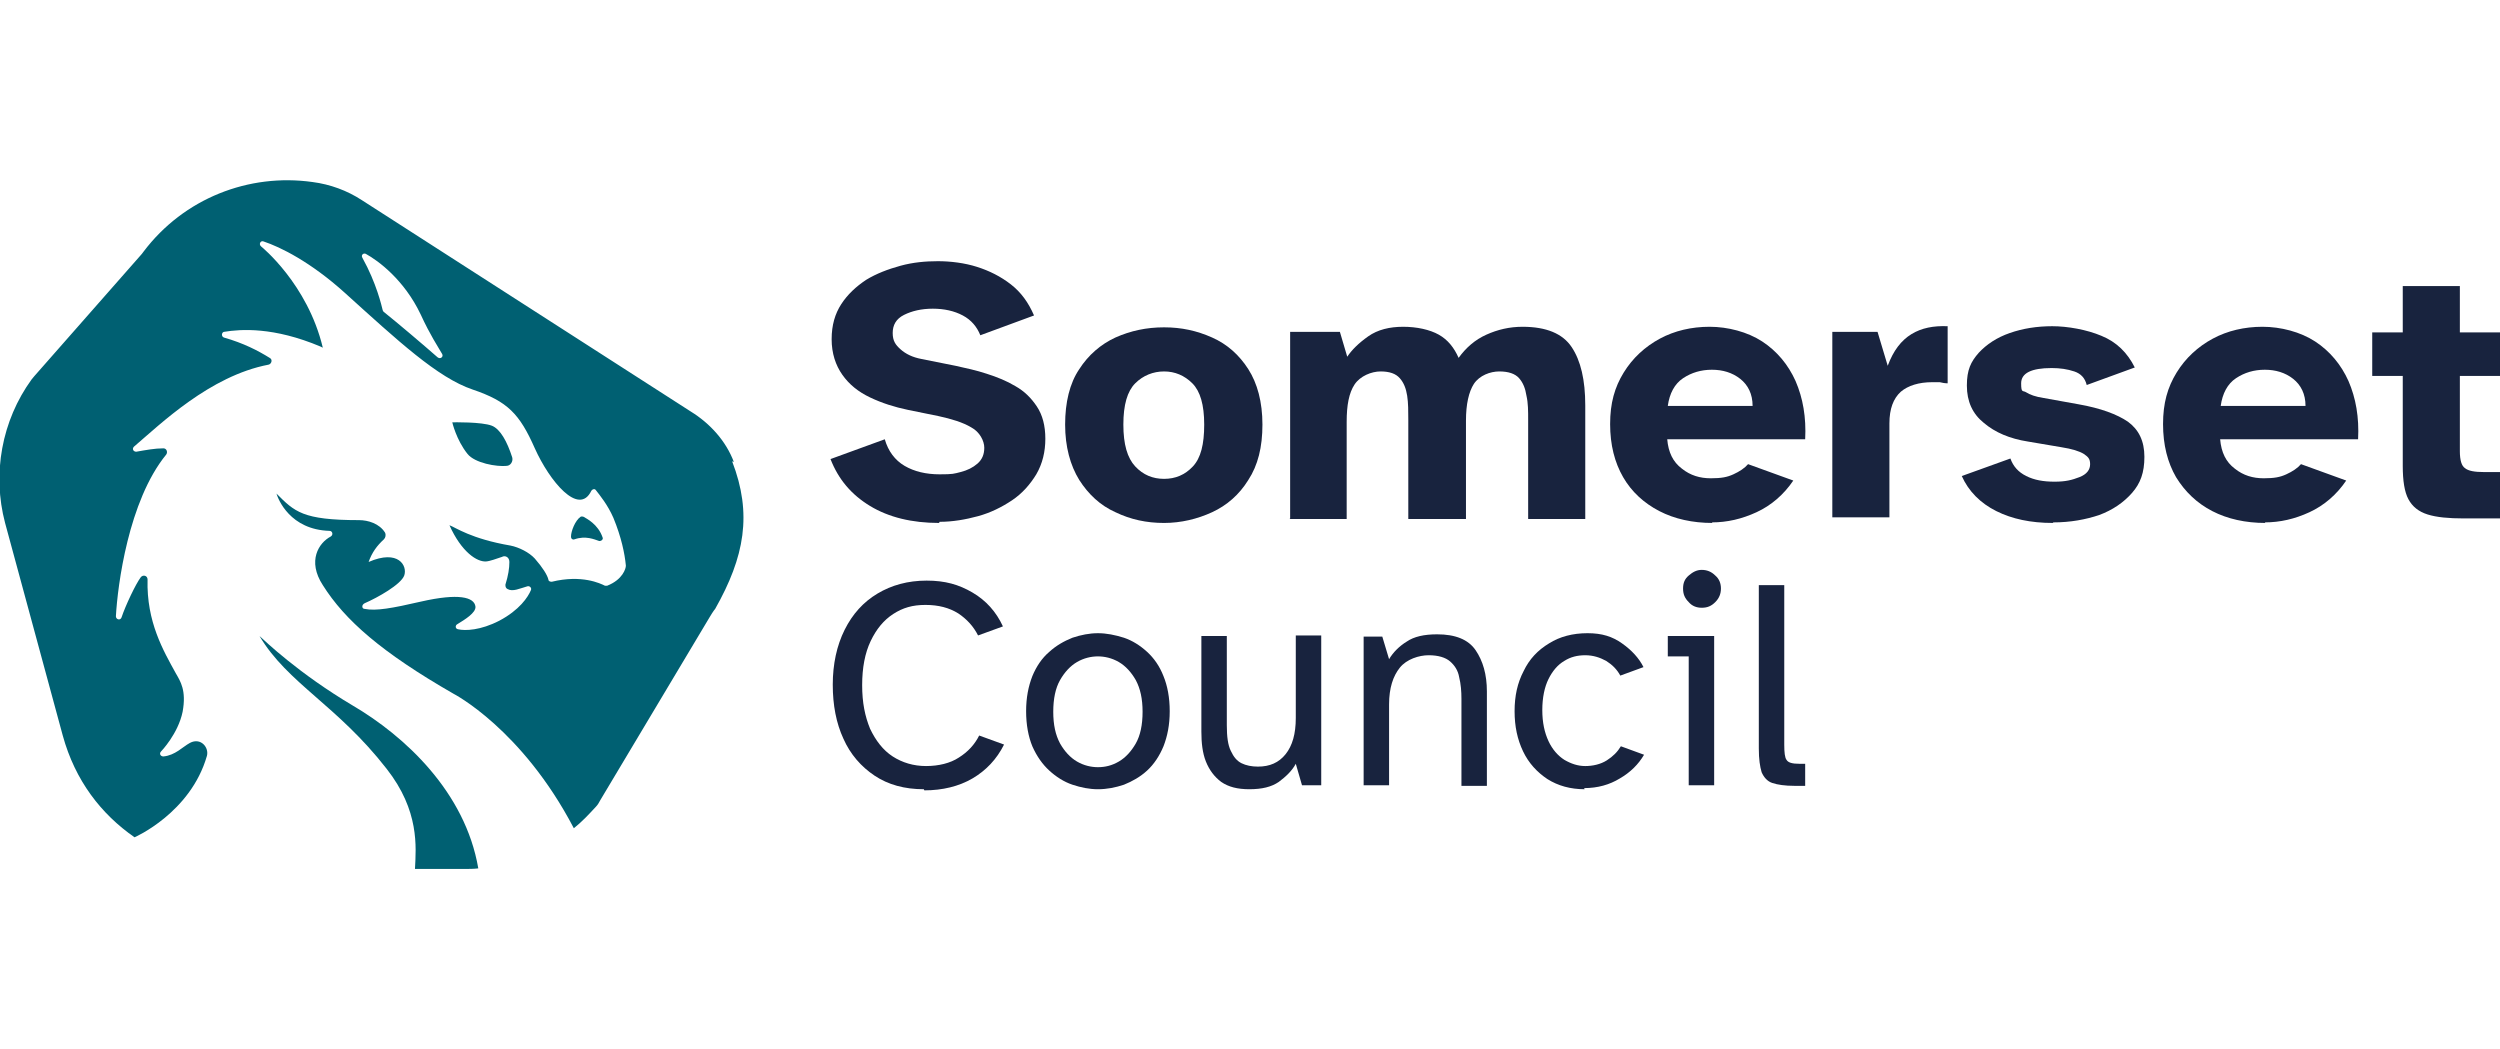 <?xml version="1.0" encoding="UTF-8"?>
<svg id="Layer_2" xmlns="http://www.w3.org/2000/svg" version="1.1" viewBox="0 0 442.2 185.6">
  <!-- Generator: Adobe Illustrator 29.2.0, SVG Export Plug-In . SVG Version: 2.1.0 Build 108)  -->
  <defs>
    <style>
      .st0 {
        fill: #006072;
      }

      .st1 {
        fill: #18233e;
      }
    </style>
  </defs>
  <path class="st1" d="M166.1,92.5c-4.8,0-8.9-1-12.2-3s-5.6-4.7-7-8.3l9.6-3.5c.6,2.1,1.8,3.7,3.5,4.7,1.7,1,3.8,1.5,6.2,1.5s2.5-.1,3.7-.4c1.2-.3,2.2-.8,3-1.5.8-.7,1.2-1.6,1.2-2.8s-.8-2.8-2.3-3.6c-1.5-.9-3.5-1.5-5.8-2l-5.4-1.1c-2.4-.5-4.6-1.2-6.7-2.2-2.1-1-3.7-2.3-4.9-4-1.2-1.7-1.9-3.8-1.9-6.3s.6-4.5,1.7-6.2c1.1-1.7,2.6-3.1,4.4-4.3,1.8-1.1,3.9-1.9,6.1-2.5,2.2-.6,4.4-.8,6.6-.8s4.7.3,6.9,1c2.2.7,4.2,1.7,6,3.1,1.8,1.4,3.1,3.2,4.1,5.5l-9.5,3.5c-.6-1.5-1.6-2.7-3.1-3.5-1.5-.8-3.3-1.2-5.3-1.2s-3.7.4-5.1,1.1c-1.4.7-2,1.8-2,3.2s.5,2.1,1.4,2.9c.9.8,2.1,1.4,3.7,1.7l6,1.2c1.8.4,3.7.8,5.5,1.4,1.9.6,3.6,1.3,5.1,2.2,1.6.9,2.8,2.1,3.8,3.6,1,1.5,1.5,3.4,1.5,5.7s-.5,4.4-1.6,6.3c-1.1,1.8-2.5,3.4-4.3,4.6-1.8,1.2-3.8,2.2-6,2.8-2.2.6-4.5,1-6.8,1"/>
  <path class="st1" d="M205.9,84.7c2,0,3.7-.7,5.1-2.2,1.4-1.5,2-3.9,2-7.4s-.7-5.9-2.1-7.3-3.1-2.1-5-2.1-3.7.7-5.1,2.1c-1.4,1.4-2.1,3.8-2.1,7.3s.7,5.9,2.1,7.4c1.4,1.5,3.1,2.2,5.1,2.2M205.9,92.5c-3.1,0-5.9-.6-8.6-1.9-2.7-1.2-4.8-3.2-6.4-5.7-1.6-2.6-2.5-5.9-2.5-9.8s.8-7.3,2.5-9.8c1.6-2.5,3.8-4.4,6.4-5.6,2.7-1.2,5.5-1.8,8.6-1.8s5.8.6,8.5,1.8,4.8,3.1,6.4,5.6,2.5,5.8,2.5,9.8-.8,7.2-2.5,9.8c-1.6,2.6-3.8,4.5-6.4,5.7s-5.5,1.9-8.5,1.9"/>
  <path class="st1" d="M228.2,91.7v-33h8.8l1.3,4.4c.8-1.2,2-2.4,3.7-3.6,1.7-1.2,3.8-1.7,6.2-1.7s4.7.5,6.3,1.4c1.6.9,2.7,2.3,3.5,4.1,1.3-1.8,2.9-3.2,4.9-4.1,2-.9,4.1-1.4,6.4-1.4,4.2,0,7.1,1.2,8.7,3.6,1.6,2.4,2.4,5.8,2.4,10.3v20.1h-10.1v-17.5c0-1.6,0-3-.3-4.3-.2-1.3-.6-2.3-1.3-3.1-.7-.8-1.9-1.2-3.5-1.2s-3.5.7-4.5,2.2c-.9,1.4-1.4,3.6-1.4,6.5v17.4h-10.2v-17.5c0-1.6,0-3-.2-4.3-.2-1.3-.6-2.3-1.3-3.1-.7-.8-1.8-1.2-3.4-1.2s-3.6.8-4.6,2.3c-1,1.5-1.4,3.7-1.4,6.6v17.2h-10.1Z"/>
  <path class="st1" d="M295,71.8h15c0-2.1-.8-3.7-2.2-4.8-1.4-1.1-3.1-1.6-5-1.6s-3.6.5-5.1,1.5c-1.5,1-2.4,2.7-2.7,4.9M302.9,92.5c-3.5,0-6.7-.7-9.4-2.1-2.7-1.4-4.9-3.4-6.4-6-1.5-2.6-2.3-5.7-2.3-9.4s.8-6.5,2.4-9.1c1.6-2.6,3.8-4.6,6.4-6s5.6-2.1,8.8-2.1,6.7.9,9.3,2.6c2.6,1.7,4.6,4.1,5.9,7,1.3,3,1.9,6.4,1.7,10.3h-24.4c.2,2.3,1,4,2.6,5.2,1.5,1.2,3.2,1.7,5.1,1.7s2.9-.2,4-.7c1.1-.5,2-1.1,2.6-1.8l8,2.9c-1.7,2.5-3.9,4.4-6.5,5.6-2.6,1.2-5.2,1.8-7.9,1.8"/>
  <path class="st1" d="M324.1,91.7v-33h8l1.8,6c1-2.7,2.4-4.5,4.2-5.6,1.8-1.1,3.9-1.5,6.4-1.4v10.1c-.5,0-1-.1-1.4-.2-.4,0-.8,0-1.3,0-2.4,0-4.3.6-5.6,1.7-1.3,1.2-2,3-2,5.6v16.6h-10.1Z"/>
  <path class="st1" d="M363.1,92.5c-3.9,0-7.2-.7-10-2.1-2.8-1.4-4.9-3.5-6.1-6.2l8.6-3.1c.5,1.4,1.4,2.4,2.8,3.1,1.4.7,3,1,5,1s3.1-.3,4.4-.8,1.9-1.3,1.9-2.3-.4-1.3-1.1-1.8c-.8-.5-2.1-.9-4-1.2l-5.9-1c-3.2-.5-5.8-1.6-7.8-3.3-2-1.6-3-3.8-3-6.6s.7-4.2,2.1-5.8c1.4-1.5,3.2-2.7,5.5-3.5,2.3-.8,4.8-1.2,7.5-1.2s6.1.6,8.7,1.7c2.7,1.1,4.6,3,5.9,5.6l-8.5,3.1c-.3-1.2-1-2-2.2-2.4-1.2-.4-2.5-.6-4-.6-3.6,0-5.4.9-5.4,2.7s.3,1.2.9,1.6c.6.4,1.7.8,3.1,1l6.1,1.1c4,.7,6.9,1.8,8.8,3.1,1.9,1.4,2.9,3.4,2.9,6.2s-.7,4.7-2.2,6.4c-1.5,1.7-3.4,3-5.8,3.9-2.4.8-5.1,1.3-8.1,1.3"/>
  <path class="st1" d="M392.8,71.8h15c0-2.1-.8-3.7-2.2-4.8-1.4-1.1-3.1-1.6-5-1.6s-3.6.5-5.1,1.5c-1.5,1-2.4,2.7-2.7,4.9M400.7,92.5c-3.5,0-6.7-.7-9.4-2.1-2.7-1.4-4.8-3.4-6.4-6-1.5-2.6-2.3-5.7-2.3-9.4s.8-6.5,2.4-9.1c1.6-2.6,3.8-4.6,6.4-6s5.6-2.1,8.8-2.1,6.7.9,9.3,2.6c2.6,1.7,4.6,4.1,5.9,7,1.3,3,1.9,6.4,1.7,10.3h-24.4c.2,2.3,1,4,2.6,5.2,1.5,1.2,3.2,1.7,5.1,1.7s2.9-.2,4-.7c1.1-.5,2-1.1,2.6-1.8l8,2.9c-1.7,2.5-3.9,4.4-6.5,5.6-2.6,1.2-5.2,1.8-7.9,1.8"/>
  <path class="st1" d="M435.8,91.7c-2.7,0-4.8-.2-6.4-.7-1.6-.5-2.7-1.4-3.4-2.7-.7-1.3-1-3.3-1-5.9v-15.9h-5.4v-7.7h5.4v-8.2h10.1v8.2h7.2v7.7h-7.2v13.3c0,1.6.3,2.6.9,3,.6.5,1.7.7,3.4.7h2.9v8.2h-6.4Z"/>
  <path class="st1" d="M163.4,139.6c-3.4,0-6.3-.8-8.7-2.4-2.4-1.6-4.3-3.8-5.5-6.5-1.3-2.8-1.9-6-1.9-9.6s.7-6.9,2.1-9.7c1.4-2.8,3.3-4.9,5.8-6.4,2.5-1.5,5.4-2.3,8.7-2.3s5.7.7,8.1,2.1c2.4,1.4,4.2,3.4,5.4,6l-4.4,1.6c-.8-1.6-2-2.9-3.5-3.9-1.6-1-3.5-1.5-5.8-1.5s-4,.5-5.7,1.6c-1.7,1.1-3,2.7-4,4.8s-1.5,4.7-1.5,7.8.5,5.5,1.4,7.7c1,2.1,2.3,3.8,4,4.9,1.7,1.1,3.7,1.7,5.9,1.7s4.3-.5,5.8-1.5c1.6-1,2.8-2.3,3.6-3.9l4.4,1.6c-1.3,2.6-3.2,4.6-5.6,6s-5.3,2.1-8.5,2.1"/>
  <path class="st1" d="M194.2,135.7c1.3,0,2.5-.3,3.7-1,1.2-.7,2.2-1.8,3-3.2.8-1.4,1.2-3.3,1.2-5.6s-.4-4.1-1.2-5.6c-.8-1.4-1.8-2.5-3-3.2-1.2-.7-2.5-1-3.7-1s-2.5.3-3.7,1c-1.2.7-2.2,1.8-3,3.2-.8,1.4-1.2,3.3-1.2,5.6s.4,4.1,1.2,5.6c.8,1.4,1.8,2.5,3,3.2,1.2.7,2.5,1,3.7,1M194.2,139.6c-1.5,0-3-.3-4.5-.8-1.5-.5-2.9-1.4-4.1-2.5-1.2-1.1-2.2-2.5-3-4.3-.7-1.7-1.1-3.8-1.1-6.2s.4-4.4,1.1-6.2c.7-1.7,1.7-3.2,3-4.3,1.2-1.1,2.6-1.9,4.1-2.5,1.5-.5,3-.8,4.5-.8s3,.3,4.6.8c1.5.5,2.9,1.4,4.1,2.5,1.2,1.1,2.2,2.5,2.9,4.3.7,1.7,1.1,3.8,1.1,6.2s-.4,4.4-1.1,6.2c-.7,1.7-1.7,3.2-2.9,4.3s-2.6,1.9-4.1,2.5c-1.5.5-3,.8-4.6.8"/>
  <path class="st1" d="M221,139.6c-2.1,0-3.7-.4-5-1.3-1.2-.9-2.1-2.1-2.7-3.6-.6-1.5-.8-3.3-.8-5.3v-16.9h4.5v15.8c0,2,.2,3.5.7,4.5.5,1.1,1.1,1.8,1.9,2.2.8.4,1.8.6,2.9.6,2.1,0,3.7-.7,4.9-2.2,1.2-1.5,1.8-3.6,1.8-6.4v-14.6h4.5v26.5h-3.4l-1.1-3.8c-.7,1.3-1.8,2.3-3,3.2-1.3.9-3,1.3-5.2,1.3"/>
  <path class="st1" d="M241.2,139v-26.4h3.3l1.2,4c.7-1.2,1.8-2.3,3.1-3.1,1.3-.9,3.1-1.3,5.4-1.3,3.2,0,5.5.9,6.8,2.8,1.3,1.9,2,4.3,2,7.3v16.7h-4.5v-15.4c0-1.3-.1-2.6-.4-3.8-.2-1.2-.8-2.1-1.6-2.8-.8-.7-2.1-1.1-3.8-1.1s-3.9.7-5.1,2.2c-1.2,1.5-1.9,3.6-1.9,6.5v14.3h-4.5Z"/>
  <path class="st1" d="M280.3,139.6c-2.5,0-4.7-.6-6.6-1.8-1.8-1.2-3.3-2.8-4.3-4.9-1-2.1-1.5-4.4-1.5-7.1s.5-5,1.6-7.1c1-2.1,2.5-3.7,4.5-4.9,1.9-1.2,4.2-1.8,6.8-1.8s4.4.6,6.1,1.8c1.7,1.2,3,2.6,3.8,4.2l-4.1,1.5c-.6-1.1-1.4-1.9-2.5-2.6-1.1-.6-2.3-1-3.7-1s-2.6.3-3.7,1c-1.2.7-2.1,1.8-2.8,3.2-.7,1.4-1.1,3.3-1.1,5.5s.4,4,1.1,5.5c.7,1.5,1.7,2.6,2.8,3.3,1.2.7,2.4,1.1,3.7,1.1s2.7-.3,3.8-1c1.1-.7,1.9-1.5,2.5-2.5l4.1,1.5c-1,1.7-2.4,3.1-4.3,4.2-1.8,1.1-3.9,1.7-6.3,1.7"/>
  <path class="st1" d="M301,107.5c-.9,0-1.7-.3-2.3-1-.7-.7-1-1.4-1-2.4s.3-1.7,1-2.3c.7-.6,1.4-1,2.3-1s1.7.3,2.4,1c.7.6,1,1.4,1,2.3s-.3,1.7-1,2.4c-.7.7-1.4,1-2.4,1M298.7,139v-22.9h-3.7v-3.6h8.2v26.4h-4.5Z"/>
  <path class="st1" d="M317.4,139c-1.7,0-3-.2-3.9-.5-.9-.3-1.5-1-1.9-1.9-.3-1-.5-2.3-.5-4.2v-28.9h4.5v28.2c0,1.4.1,2.3.4,2.7.3.5,1,.7,2.3.7h1v3.9h-2Z"/>
  <path class="st0" d="M89.6,82.4c.7,0,1.2-.8,1-1.5-.9-2.8-2.1-5-3.6-5.6-1.8-.7-6.8-.6-7-.6,0,0,.7,3.1,2.7,5.6,1.3,1.6,5.1,2.3,7,2.1"/>
  <path class="st0" d="M62.4,124.8c-9.6-5.7-15.5-11.4-16.5-12.3,0,0,0,0,0,0,5,8.4,13.7,12.2,22.5,23.5,5.8,7.4,5.2,13.8,5,17.7h8.7c.9,0,1.7,0,2.5-.1-2.3-13.5-13-23.4-22.2-28.8"/>
  <path class="st0" d="M77.4,63.2c-2.5-2.2-7.1-6.1-9.6-8.1,0,0,0-.1-.1-.2-.2-.8-1.1-4.8-3.6-9.3-.3-.5.2-.9.6-.7,2.2,1.2,6.8,4.6,9.7,10.7,1.7,3.7,3,5.6,3.8,7,.3.5-.3,1-.8.6M129.8,81.7c-1.4-3.7-4.2-6.8-7.6-8.9l-58.2-37.4c-2.6-1.7-5.6-2.8-8.7-3.2-11.3-1.6-22.8,2.9-29.9,12.3-.1.1-.2.3-.3.4l-19,21.6c-.2.2-.3.4-.5.6-5.3,7.3-7,16.7-4.7,25.4l10.2,37.6c2.2,8,6.8,13.9,12.7,18,0,0,9.9-4.3,12.8-14.4.4-1.5-1.1-3.3-3-2.3-1.3.7-2.6,2.2-4.7,2.4-.5,0-.8-.5-.4-.9,0,0,3-3.1,3.8-7,.7-3.8-.4-5.4-1.2-6.8-2.2-4-5.2-9.1-5-16.6,0-.7-.8-.9-1.2-.4-.9,1.2-2.7,5-3.4,7.1-.2.6-1,.4-1-.2.3-5.4,2.2-20.4,8.9-28.6.3-.4.1-1.1-.5-1.1-1.5,0-3.1.3-4.8.6-.5,0-.8-.5-.4-.9,4.7-4,13.4-12.5,23.8-14.5.5-.1.8-.9.2-1.2-2.1-1.3-4.6-2.6-8.1-3.6-.5-.2-.4-.9,0-1,3-.5,8.8-.9,17.1,2.6l.4.2c-2.7-11.3-10.9-17.9-10.9-17.9-.5-.4-.1-1.1.4-.9,3,1,8.3,3.6,14.4,9.1,9.4,8.5,16.4,15,22.6,17.1,6.2,2.1,8.3,4.3,11,10.4,2.6,5.8,7.8,12.1,10,7.5.2-.3.6-.4.8-.1.7.9,2.1,2.6,3.1,4.9,1.4,3.4,2,6.3,2.2,8.4,0,0,0,0,0,.1,0,.4-.5,2.4-3.3,3.5-.1,0-.3,0-.4,0-.8-.4-4.1-2-9.4-.7-.3,0-.6-.1-.6-.4-.2-.8-1-2.1-2.4-3.7-1-1.1-2.8-2-4.3-2.3-7-1.2-9.7-3.2-10.8-3.6,2.1,4.7,4.9,6.6,6.6,6.4.3,0,1.9-.5,2.7-.8.5-.3,1.3,0,1.3.9,0,1.1-.2,2.4-.7,4,0,.3,0,.6.4.8.9.5,2.1-.1,3.5-.5.4-.1.8.3.6.7-.5,1.2-2,3.5-5.6,5.4-3.3,1.7-6,1.8-7.3,1.5-.5-.1-.5-.7-.1-.9,1.3-.8,3.3-2,3.2-3.1-.2-1.7-3-2.4-9.6-.9-5.2,1.2-8,1.7-10,1.3-.5,0-.6-.7,0-1,2.3-1,6.4-3.3,7-4.9.6-1.7-1-4.7-6.3-2.4.6-1.7,1.5-2.9,2.7-4,.3-.3.4-.8.2-1.2-1-1.6-3-2.2-4.6-2.2-10,0-11.4-1.5-14.6-4.7.3,1,2.4,6.4,9.4,6.6.5,0,.7.7.2,1-2.1,1.1-4.2,4.3-1.4,8.6,3.9,6.2,10.4,11.9,23.1,19.2,0,0,12.1,6.2,21.3,23.8,1.5-1.2,2.6-2.4,3.9-3.8.3-.3.6-.8.8-1.2l19.3-32.3c.1-.2.8-1.3,1-1.5,5.2-9.2,6.6-16.8,3-26.1"/>
  <path class="st0" d="M101.6,95.4c2-.7,3.5,0,4.4.3.5,0,.7-.4.6-.6-.8-2.4-2.9-3.4-3.4-3.7,0,0-.3-.1-.5,0-1,.7-1.7,2.6-1.7,3.5,0,.5.4.6.6.5"/>
</svg>